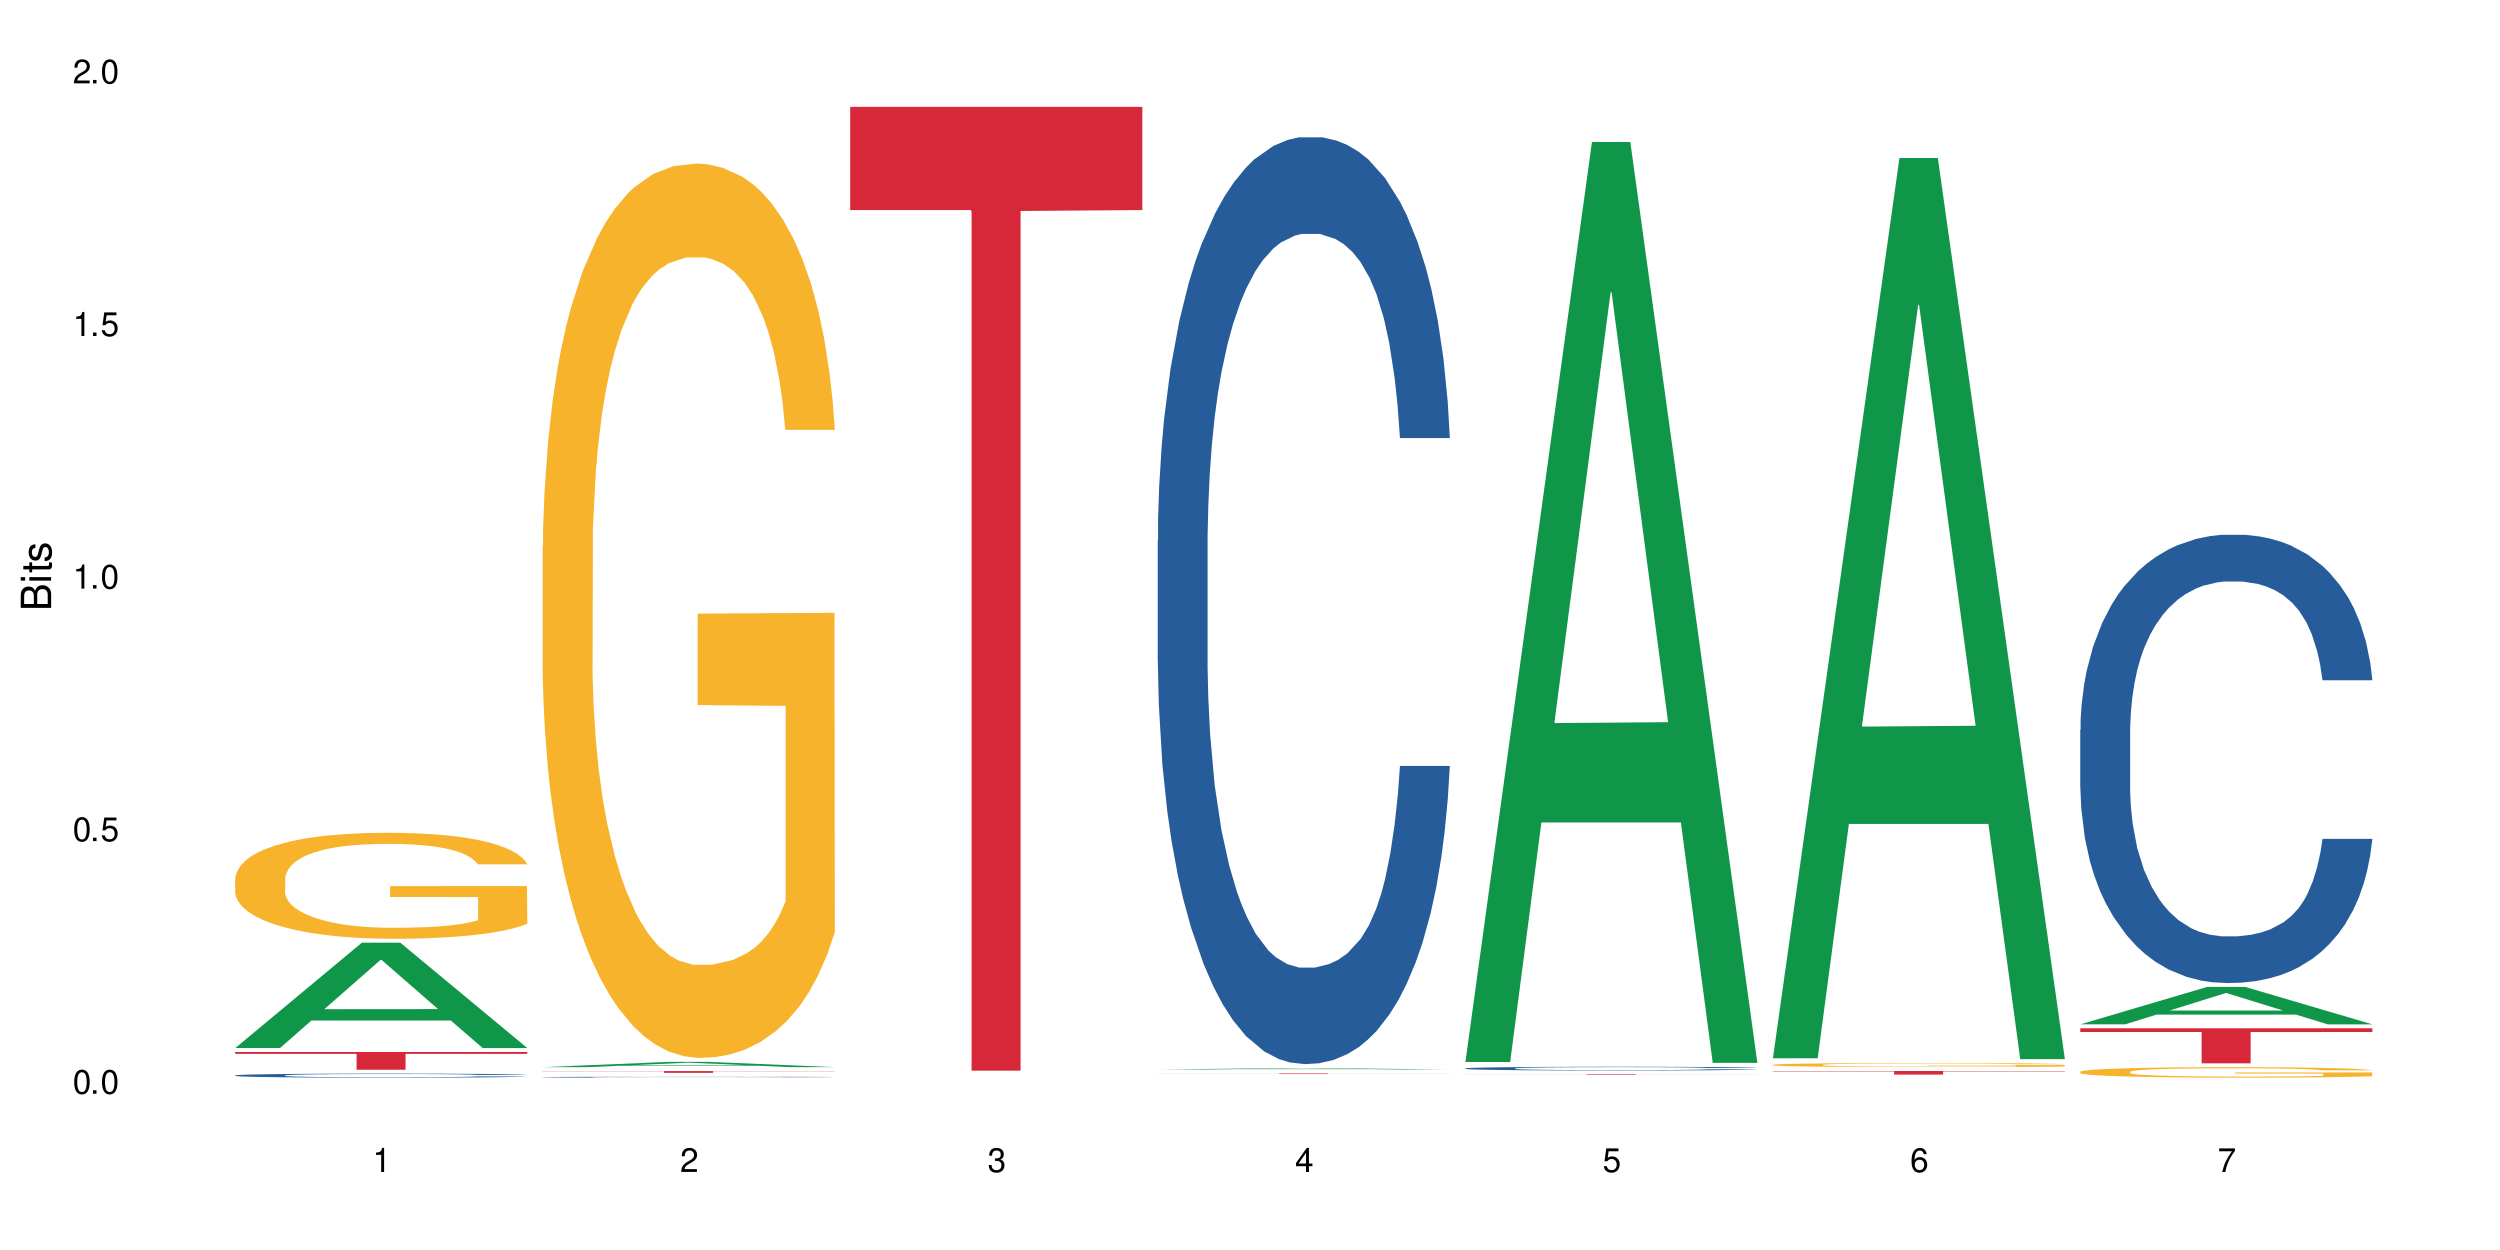 <?xml version="1.0" encoding="UTF-8"?>
<svg xmlns="http://www.w3.org/2000/svg" xmlns:xlink="http://www.w3.org/1999/xlink" width="720" height="360" viewBox="0 0 720 360">
<defs>
<g>
<g id="glyph-0-0">
</g>
<g id="glyph-0-1">
<path d="M 2.641 -6.938 C 2 -6.938 1.422 -6.656 1.078 -6.172 C 0.641 -5.562 0.406 -4.641 0.406 -3.359 C 0.406 -1.016 1.188 0.219 2.641 0.219 C 4.078 0.219 4.859 -1.016 4.859 -3.297 C 4.859 -4.641 4.656 -5.547 4.203 -6.172 C 3.844 -6.656 3.281 -6.938 2.641 -6.938 Z M 2.641 -6.188 C 3.547 -6.188 4 -5.25 4 -3.375 C 4 -1.406 3.562 -0.484 2.625 -0.484 C 1.734 -0.484 1.281 -1.438 1.281 -3.344 C 1.281 -5.25 1.734 -6.188 2.641 -6.188 Z M 2.641 -6.188 "/>
</g>
<g id="glyph-0-2">
<path d="M 1.828 -1 L 0.828 -1 L 0.828 0 L 1.828 0 Z M 1.828 -1 "/>
</g>
<g id="glyph-0-3">
<path d="M 4.562 -6.797 L 1.062 -6.797 L 0.547 -3.094 L 1.328 -3.094 C 1.719 -3.562 2.047 -3.734 2.578 -3.734 C 3.484 -3.734 4.062 -3.109 4.062 -2.094 C 4.062 -1.125 3.484 -0.531 2.578 -0.531 C 1.828 -0.531 1.375 -0.906 1.188 -1.672 L 0.328 -1.672 C 0.453 -1.109 0.547 -0.844 0.75 -0.594 C 1.125 -0.078 1.828 0.219 2.594 0.219 C 3.969 0.219 4.922 -0.781 4.922 -2.219 C 4.922 -3.562 4.031 -4.484 2.719 -4.484 C 2.25 -4.484 1.859 -4.359 1.469 -4.062 L 1.734 -5.969 L 4.562 -5.969 Z M 4.562 -6.797 "/>
</g>
<g id="glyph-0-4">
<path d="M 2.484 -4.938 L 2.484 0 L 3.328 0 L 3.328 -6.938 L 2.766 -6.938 C 2.469 -5.875 2.281 -5.734 0.984 -5.562 L 0.984 -4.938 Z M 2.484 -4.938 "/>
</g>
<g id="glyph-0-5">
<path d="M 4.859 -0.828 L 1.281 -0.828 C 1.359 -1.406 1.672 -1.781 2.5 -2.281 L 3.469 -2.828 C 4.406 -3.344 4.906 -4.062 4.906 -4.906 C 4.906 -5.484 4.672 -6.031 4.266 -6.406 C 3.859 -6.766 3.375 -6.938 2.719 -6.938 C 1.859 -6.938 1.219 -6.625 0.844 -6.031 C 0.609 -5.672 0.5 -5.234 0.484 -4.531 L 1.328 -4.531 C 1.359 -5.016 1.406 -5.281 1.531 -5.516 C 1.75 -5.938 2.188 -6.203 2.703 -6.203 C 3.469 -6.203 4.031 -5.641 4.031 -4.891 C 4.031 -4.344 3.719 -3.859 3.125 -3.516 L 2.234 -3 C 0.812 -2.172 0.406 -1.531 0.328 -0.016 L 4.859 -0.016 Z M 4.859 -0.828 "/>
</g>
<g id="glyph-0-6">
<path d="M 2.125 -3.188 L 2.578 -3.188 C 3.5 -3.188 3.984 -2.766 3.984 -1.922 C 3.984 -1.062 3.469 -0.531 2.594 -0.531 C 1.656 -0.531 1.203 -1 1.156 -2.016 L 0.312 -2.016 C 0.344 -1.453 0.438 -1.094 0.609 -0.781 C 0.953 -0.109 1.625 0.219 2.547 0.219 C 3.953 0.219 4.859 -0.625 4.859 -1.938 C 4.859 -2.828 4.516 -3.297 3.703 -3.594 C 4.344 -3.844 4.656 -4.328 4.656 -5.031 C 4.656 -6.219 3.875 -6.938 2.578 -6.938 C 1.203 -6.938 0.484 -6.172 0.453 -4.703 L 1.297 -4.703 C 1.312 -5.125 1.344 -5.359 1.453 -5.578 C 1.641 -5.969 2.062 -6.203 2.594 -6.203 C 3.344 -6.203 3.797 -5.75 3.797 -5 C 3.797 -4.516 3.609 -4.219 3.25 -4.047 C 3.016 -3.953 2.703 -3.922 2.125 -3.906 Z M 2.125 -3.188 "/>
</g>
<g id="glyph-0-7">
<path d="M 3.141 -1.672 L 3.141 0 L 3.984 0 L 3.984 -1.672 L 4.984 -1.672 L 4.984 -2.438 L 3.984 -2.438 L 3.984 -6.938 L 3.359 -6.938 L 0.266 -2.578 L 0.266 -1.672 Z M 3.141 -2.438 L 1 -2.438 L 3.141 -5.5 Z M 3.141 -2.438 "/>
</g>
<g id="glyph-0-8">
<path d="M 4.781 -5.125 C 4.609 -6.266 3.891 -6.938 2.844 -6.938 C 2.094 -6.938 1.422 -6.578 1.031 -5.953 C 0.594 -5.266 0.406 -4.422 0.406 -3.172 C 0.406 -2 0.578 -1.25 0.984 -0.641 C 1.359 -0.078 1.953 0.219 2.703 0.219 C 3.984 0.219 4.922 -0.75 4.922 -2.094 C 4.922 -3.375 4.062 -4.281 2.844 -4.281 C 2.172 -4.281 1.641 -4.031 1.281 -3.516 C 1.281 -5.234 1.828 -6.188 2.797 -6.188 C 3.391 -6.188 3.797 -5.797 3.938 -5.125 Z M 2.734 -3.531 C 3.547 -3.531 4.062 -2.953 4.062 -2.031 C 4.062 -1.156 3.484 -0.531 2.703 -0.531 C 1.922 -0.531 1.328 -1.188 1.328 -2.078 C 1.328 -2.938 1.906 -3.531 2.734 -3.531 Z M 2.734 -3.531 "/>
</g>
<g id="glyph-0-9">
<path d="M 4.984 -6.797 L 0.438 -6.797 L 0.438 -5.969 L 4.109 -5.969 C 2.5 -3.656 1.828 -2.234 1.328 0 L 2.219 0 C 2.594 -2.172 3.453 -4.047 4.984 -6.094 Z M 4.984 -6.797 "/>
</g>
<g id="glyph-1-0">
</g>
<g id="glyph-1-1">
<path d="M 0 -0.953 L 0 -4.891 C 0 -5.719 -0.234 -6.344 -0.734 -6.797 C -1.188 -7.234 -1.812 -7.469 -2.5 -7.469 C -3.547 -7.469 -4.188 -7 -4.625 -5.875 C -4.984 -6.688 -5.625 -7.094 -6.531 -7.094 C -7.172 -7.094 -7.734 -6.859 -8.141 -6.391 C -8.562 -5.922 -8.75 -5.344 -8.75 -4.5 L -8.75 -0.953 Z M -4.984 -2.062 L -7.766 -2.062 L -7.766 -4.219 C -7.766 -4.844 -7.688 -5.203 -7.453 -5.5 C -7.219 -5.812 -6.859 -5.969 -6.375 -5.969 C -5.891 -5.969 -5.531 -5.812 -5.297 -5.5 C -5.062 -5.203 -4.984 -4.844 -4.984 -4.219 Z M -0.984 -2.062 L -4 -2.062 L -4 -4.781 C -4 -5.766 -3.438 -6.359 -2.484 -6.359 C -1.547 -6.359 -0.984 -5.766 -0.984 -4.781 Z M -0.984 -2.062 "/>
</g>
<g id="glyph-1-2">
<path d="M -6.281 -1.797 L -6.281 -0.797 L 0 -0.797 L 0 -1.797 Z M -8.75 -1.797 L -8.75 -0.797 L -7.484 -0.797 L -7.484 -1.797 Z M -8.75 -1.797 "/>
</g>
<g id="glyph-1-3">
<path d="M -6.281 -3.047 L -6.281 -2.016 L -8.016 -2.016 L -8.016 -1.016 L -6.281 -1.016 L -6.281 -0.172 L -5.469 -0.172 L -5.469 -1.016 L -0.719 -1.016 C -0.078 -1.016 0.281 -1.453 0.281 -2.234 C 0.281 -2.5 0.25 -2.719 0.188 -3.047 L -0.641 -3.047 C -0.609 -2.906 -0.594 -2.766 -0.594 -2.562 C -0.594 -2.141 -0.719 -2.016 -1.156 -2.016 L -5.469 -2.016 L -5.469 -3.047 Z M -6.281 -3.047 "/>
</g>
<g id="glyph-1-4">
<path d="M -4.531 -5.25 C -5.766 -5.25 -6.469 -4.422 -6.469 -2.969 C -6.469 -1.516 -5.719 -0.562 -4.547 -0.562 C -3.562 -0.562 -3.094 -1.062 -2.734 -2.562 L -2.516 -3.484 C -2.344 -4.188 -2.094 -4.469 -1.641 -4.469 C -1.047 -4.469 -0.641 -3.875 -0.641 -3 C -0.641 -2.453 -0.797 -2 -1.062 -1.75 C -1.25 -1.594 -1.422 -1.531 -1.875 -1.469 L -1.875 -0.406 C -0.422 -0.453 0.281 -1.266 0.281 -2.922 C 0.281 -4.5 -0.5 -5.516 -1.719 -5.516 C -2.656 -5.516 -3.172 -4.984 -3.469 -3.734 L -3.703 -2.766 C -3.891 -1.953 -4.156 -1.609 -4.594 -1.609 C -5.188 -1.609 -5.547 -2.125 -5.547 -2.938 C -5.547 -3.75 -5.203 -4.172 -4.531 -4.203 Z M -4.531 -5.25 "/>
</g>
</g>
</defs>
<rect x="-72" y="-36" width="864" height="432" fill="rgb(100%, 100%, 100%)" fill-opacity="1"/>
<path fill-rule="nonzero" fill="rgb(6.275%, 58.824%, 28.235%)" fill-opacity="1" d="M 67.73 301.816 L 67.82 301.789 L 104.227 271.492 L 115.281 271.492 L 151.867 301.844 L 139.012 301.844 L 129.844 293.922 L 89.664 293.922 L 80.676 301.816 L 67.73 301.816 L 93.527 290.645 L 126.156 290.617 L 109.887 276.453 L 109.707 276.426 L 109.527 276.508 L 93.438 290.617 L 93.527 290.645 Z M 67.73 301.816 "/>
<path fill-rule="nonzero" fill="rgb(14.51%, 36.078%, 60%)" fill-opacity="1" d="M 67.73 309.711 L 67.832 309.711 L 67.832 309.684 L 68.141 309.645 L 68.859 309.594 L 69.578 309.559 L 71.426 309.492 L 73.988 309.434 L 76.656 309.387 L 78.605 309.359 L 80.352 309.336 L 84.352 309.297 L 86.918 309.277 L 89.688 309.258 L 93.074 309.238 L 95.535 309.23 L 101.078 309.211 L 105.18 309.203 L 115.238 309.203 L 119.34 309.207 L 122.316 309.211 L 125.598 309.219 L 128.371 309.23 L 133.191 309.254 L 137.5 309.281 L 139.449 309.301 L 142.527 309.332 L 144.891 309.367 L 146.531 309.395 L 148.379 309.434 L 150.02 309.48 L 151.25 309.535 L 151.867 309.582 L 137.5 309.582 L 136.785 309.539 L 135.961 309.504 L 134.422 309.461 L 132.883 309.43 L 130.73 309.398 L 128.781 309.379 L 126.113 309.359 L 123.754 309.348 L 121.289 309.336 L 118.93 309.332 L 114.414 309.324 L 107.234 309.324 L 103.23 309.336 L 101.078 309.344 L 98 309.355 L 95.844 309.371 L 93.281 309.391 L 91.535 309.41 L 89.379 309.438 L 87.84 309.465 L 86.098 309.5 L 85.07 309.523 L 84.148 309.555 L 83.328 309.59 L 82.711 309.629 L 82.301 309.668 L 82.094 309.707 L 82.094 309.871 L 82.301 309.91 L 82.812 309.957 L 84.148 310.02 L 86.098 310.078 L 88.355 310.121 L 90.508 310.156 L 91.742 310.172 L 93.383 310.188 L 95.945 310.207 L 99.641 310.23 L 101.797 310.238 L 105.078 310.246 L 108.465 310.25 L 112.98 310.25 L 116.98 310.246 L 119.648 310.242 L 122.418 310.234 L 126.215 310.215 L 128.574 310.199 L 130.629 310.176 L 132.168 310.156 L 133.191 310.141 L 134.73 310.105 L 135.961 310.07 L 136.887 310.031 L 137.5 309.996 L 151.867 309.996 L 151.25 310.039 L 150.328 310.082 L 149.402 310.113 L 147.969 310.148 L 146.324 310.184 L 143.965 310.219 L 142.016 310.246 L 139.449 310.273 L 137.09 310.293 L 134.527 310.309 L 130.73 310.332 L 128.266 310.344 L 125.598 310.352 L 122.418 310.359 L 118.418 310.367 L 114.109 310.371 L 110.105 310.375 L 105.797 310.371 L 102.617 310.367 L 98.41 310.355 L 93.176 310.34 L 89.379 310.316 L 86.406 310.297 L 83.84 310.277 L 80.969 310.246 L 77.273 310.199 L 75.016 310.164 L 73.477 310.133 L 71.734 310.09 L 70.5 310.055 L 69.066 309.996 L 68.039 309.918 L 67.73 309.859 Z M 67.73 309.711 "/>
<path fill-rule="nonzero" fill="rgb(96.863%, 70.196%, 16.863%)" fill-opacity="1" d="M 67.73 252.922 L 67.832 252.895 L 67.832 252.336 L 68.242 251.082 L 69.27 249.352 L 70.605 247.93 L 72.039 246.816 L 72.965 246.23 L 74.504 245.395 L 75.836 244.781 L 79.223 243.527 L 83.531 242.355 L 85.891 241.855 L 88.559 241.379 L 92.355 240.852 L 94.102 240.656 L 99.438 240.211 L 105.488 239.93 L 112.16 239.848 L 115.238 239.875 L 119.441 239.988 L 125.188 240.293 L 128.473 240.574 L 131.039 240.852 L 133.707 241.215 L 136.988 241.77 L 140.066 242.441 L 142.527 243.109 L 144.992 243.945 L 147.043 244.836 L 148.789 245.812 L 150.328 246.984 L 151.25 247.961 L 151.867 248.934 L 137.605 248.934 L 136.785 247.961 L 135.859 247.207 L 134.32 246.285 L 132.781 245.617 L 131.242 245.09 L 128.371 244.363 L 125.906 243.918 L 122.828 243.527 L 119.855 243.277 L 116.469 243.109 L 114.414 243.055 L 108.977 243.055 L 104.055 243.25 L 101.18 243.473 L 99.129 243.695 L 96.254 244.113 L 94.512 244.445 L 93.484 244.672 L 90.406 245.535 L 88.355 246.316 L 87.227 246.844 L 85.789 247.68 L 84.762 248.434 L 83.633 249.547 L 83.02 250.383 L 82.199 252.281 L 82.094 257.297 L 82.402 258.355 L 83.02 259.5 L 83.84 260.504 L 85.07 261.562 L 86.301 262.371 L 88.457 263.457 L 90.305 264.184 L 91.742 264.656 L 94.512 265.41 L 95.641 265.66 L 98.309 266.16 L 101.078 266.551 L 104.465 266.887 L 107.027 267.055 L 111.133 267.191 L 116.363 267.191 L 122.52 267.027 L 126.422 266.805 L 129.09 266.578 L 130.832 266.383 L 132.988 266.078 L 134.527 265.801 L 135.961 265.492 L 137.707 265.02 L 137.707 258.355 L 112.363 258.328 L 112.363 255.207 L 151.762 255.18 L 151.867 266.078 L 149.711 266.832 L 147.043 267.555 L 144.48 268.113 L 141.812 268.586 L 138.016 269.117 L 134.938 269.449 L 130.215 269.84 L 125.906 270.094 L 121.395 270.258 L 117.391 270.344 L 112.672 270.371 L 108.465 270.316 L 103.949 270.148 L 100.359 269.926 L 97.074 269.645 L 93.793 269.285 L 89.688 268.699 L 87.02 268.223 L 84.25 267.641 L 81.48 266.941 L 79.016 266.191 L 77.375 265.605 L 75.734 264.934 L 73.988 264.098 L 72.348 263.152 L 71.117 262.285 L 69.988 261.312 L 69.168 260.391 L 68.348 259.137 L 67.938 258.133 L 67.73 257.27 Z M 67.73 252.922 "/>
<path fill-rule="nonzero" fill="rgb(83.922%, 15.686%, 22.353%)" fill-opacity="1" d="M 67.73 302.969 L 151.867 302.969 L 151.867 303.516 L 116.801 303.52 L 116.801 308.078 L 102.695 308.078 L 102.695 303.523 L 102.488 303.516 L 67.73 303.516 Z M 67.73 302.969 "/>
<path fill-rule="nonzero" fill="rgb(6.275%, 58.824%, 28.235%)" fill-opacity="1" d="M 156.293 307.34 L 156.383 307.336 L 192.789 305.809 L 203.844 305.809 L 240.43 307.34 L 227.574 307.34 L 218.406 306.941 L 178.227 306.941 L 169.238 307.34 L 156.293 307.34 L 182.094 306.773 L 214.723 306.773 L 198.453 306.059 L 198.273 306.059 L 198.094 306.062 L 182.004 306.773 L 182.094 306.773 Z M 156.293 307.34 "/>
<path fill-rule="nonzero" fill="rgb(14.51%, 36.078%, 60%)" fill-opacity="1" d="M 156.293 310.223 L 156.398 310.223 L 156.398 310.215 L 156.703 310.207 L 157.422 310.195 L 158.141 310.188 L 159.988 310.172 L 162.555 310.16 L 165.223 310.148 L 167.172 310.141 L 168.914 310.137 L 172.918 310.129 L 175.48 310.125 L 178.25 310.117 L 181.637 310.113 L 184.102 310.113 L 189.641 310.109 L 193.746 310.105 L 207.902 310.105 L 210.879 310.109 L 214.164 310.109 L 216.934 310.113 L 221.754 310.117 L 226.066 310.125 L 228.016 310.129 L 231.094 310.137 L 233.453 310.145 L 235.094 310.148 L 236.941 310.16 L 238.582 310.168 L 239.812 310.184 L 240.43 310.191 L 226.066 310.191 L 225.348 310.184 L 224.527 310.176 L 222.988 310.164 L 221.449 310.16 L 219.293 310.152 L 217.344 310.148 L 214.676 310.141 L 212.316 310.141 L 209.855 310.137 L 207.492 310.137 L 202.98 310.133 L 195.797 310.133 L 191.797 310.137 L 189.641 310.137 L 186.562 310.141 L 184.406 310.145 L 181.844 310.148 L 180.098 310.152 L 177.945 310.16 L 176.406 310.164 L 174.66 310.172 L 173.633 310.18 L 172.711 310.188 L 171.891 310.195 L 171.273 310.203 L 170.863 310.211 L 170.66 310.223 L 170.66 310.258 L 170.863 310.27 L 171.379 310.277 L 172.711 310.293 L 174.66 310.305 L 176.918 310.316 L 179.074 310.324 L 180.305 310.328 L 181.945 310.332 L 184.512 310.336 L 188.203 310.34 L 190.359 310.344 L 208.211 310.344 L 210.98 310.34 L 214.777 310.336 L 217.137 310.332 L 219.191 310.328 L 220.73 310.324 L 221.754 310.32 L 223.293 310.312 L 224.527 310.305 L 225.449 310.297 L 226.066 310.289 L 240.43 310.289 L 239.812 310.297 L 238.891 310.309 L 237.969 310.312 L 236.531 310.324 L 234.891 310.328 L 232.527 310.34 L 230.578 310.344 L 228.016 310.352 L 225.656 310.355 L 223.09 310.359 L 219.293 310.363 L 216.832 310.367 L 214.164 310.367 L 210.98 310.371 L 206.98 310.371 L 202.672 310.375 L 198.668 310.375 L 194.359 310.371 L 186.973 310.371 L 181.738 310.367 L 177.945 310.359 L 174.969 310.355 L 172.402 310.352 L 169.531 310.344 L 165.836 310.332 L 163.578 310.324 L 162.039 310.32 L 160.297 310.309 L 159.066 310.301 L 157.629 310.285 L 156.602 310.27 L 156.293 310.258 Z M 156.293 310.223 "/>
<path fill-rule="nonzero" fill="rgb(96.863%, 70.196%, 16.863%)" fill-opacity="1" d="M 156.293 157.43 L 156.398 157.195 L 156.398 152.488 L 156.809 141.906 L 157.832 127.32 L 159.168 115.324 L 160.605 105.914 L 161.527 100.973 L 163.066 93.918 L 164.398 88.742 L 167.785 78.156 L 172.094 68.277 L 174.457 64.043 L 177.121 60.043 L 180.918 55.574 L 182.664 53.926 L 188 50.164 L 194.051 47.812 L 200.723 47.105 L 203.801 47.34 L 208.008 48.281 L 213.754 50.871 L 217.035 53.223 L 219.602 55.574 L 222.27 58.633 L 225.551 63.336 L 228.629 68.98 L 231.094 74.629 L 233.555 81.684 L 235.605 89.211 L 237.352 97.445 L 238.891 107.324 L 239.812 115.559 L 240.43 123.793 L 226.168 123.793 L 225.348 115.559 L 224.422 109.207 L 222.883 101.445 L 221.344 95.801 L 219.805 91.328 L 216.934 85.215 L 214.473 81.449 L 211.395 78.156 L 208.418 76.039 L 205.031 74.629 L 202.98 74.156 L 197.543 74.156 L 192.617 75.805 L 189.742 77.688 L 187.691 79.566 L 184.816 83.098 L 183.074 85.918 L 182.047 87.801 L 178.969 95.094 L 176.918 101.68 L 175.789 106.148 L 174.352 113.207 L 173.328 119.559 L 172.199 128.969 L 171.582 136.023 L 170.762 152.02 L 170.66 194.363 L 170.965 203.301 L 171.582 212.945 L 172.402 221.414 L 173.633 230.352 L 174.867 237.176 L 177.02 246.348 L 178.867 252.465 L 180.305 256.465 L 183.074 262.816 L 184.203 264.934 L 186.871 269.168 L 189.641 272.461 L 193.027 275.281 L 195.59 276.695 L 199.695 277.871 L 204.93 277.871 L 211.086 276.457 L 214.984 274.578 L 217.652 272.695 L 219.395 271.047 L 221.551 268.461 L 223.09 266.109 L 224.527 263.52 L 226.27 259.52 L 226.27 203.301 L 200.926 203.066 L 200.926 176.719 L 240.328 176.484 L 240.43 268.461 L 238.273 274.812 L 235.605 280.926 L 233.043 285.633 L 230.375 289.633 L 226.578 294.102 L 223.5 296.922 L 218.781 300.219 L 214.473 302.332 L 209.957 303.746 L 205.953 304.449 L 201.234 304.688 L 197.027 304.215 L 192.512 302.805 L 188.922 300.922 L 185.641 298.57 L 182.355 295.512 L 178.25 290.574 L 175.582 286.574 L 172.812 281.633 L 170.043 275.754 L 167.582 269.402 L 165.938 264.461 L 164.297 258.816 L 162.555 251.758 L 160.91 243.762 L 159.68 236.469 L 158.551 228.234 L 157.73 220.473 L 156.91 209.887 L 156.5 201.418 L 156.293 194.125 Z M 156.293 157.43 "/>
<path fill-rule="nonzero" fill="rgb(83.922%, 15.686%, 22.353%)" fill-opacity="1" d="M 156.293 308.465 L 240.43 308.465 L 240.43 308.52 L 205.363 308.52 L 205.363 308.984 L 191.258 308.984 L 191.258 308.52 L 156.293 308.52 Z M 156.293 308.465 "/>
<path fill-rule="nonzero" fill="rgb(83.922%, 15.686%, 22.353%)" fill-opacity="1" d="M 244.859 30.785 L 328.992 30.785 L 328.992 60.496 L 293.93 60.758 L 293.93 308.359 L 279.82 308.359 L 279.82 61.02 L 279.617 60.496 L 244.859 60.496 Z M 244.859 30.785 "/>
<path fill-rule="nonzero" fill="rgb(6.275%, 58.824%, 28.235%)" fill-opacity="1" d="M 333.422 308.035 L 333.512 308.031 L 369.914 307.598 L 380.973 307.598 L 417.555 308.035 L 404.703 308.035 L 395.535 307.918 L 355.355 307.918 L 346.363 308.035 L 333.422 308.035 L 359.219 307.871 L 391.848 307.871 L 375.578 307.668 L 375.219 307.668 L 359.129 307.871 L 359.219 307.871 Z M 333.422 308.035 "/>
<path fill-rule="nonzero" fill="rgb(14.51%, 36.078%, 60%)" fill-opacity="1" d="M 333.422 155.691 L 333.523 155.449 L 333.523 149.594 L 333.832 140.32 L 334.551 128.609 L 335.27 120.559 L 337.113 106.164 L 339.68 92.258 L 342.348 81.523 L 344.297 75.18 L 346.043 70.297 L 350.043 61.27 L 352.609 56.637 L 355.379 52.488 L 358.766 48.34 L 361.227 45.898 L 366.766 41.996 L 370.871 40.289 L 374.051 39.559 L 380.926 39.559 L 385.031 40.531 L 388.008 41.754 L 391.289 43.703 L 394.059 45.898 L 398.883 51.27 L 403.191 58.098 L 405.141 62.004 L 408.219 69.566 L 410.578 76.887 L 412.223 83.23 L 414.066 92.258 L 415.711 103.234 L 416.941 115.68 L 417.555 126.172 L 403.191 126.172 L 402.473 116.41 L 401.652 108.848 L 400.113 98.844 L 398.574 91.77 L 396.422 84.695 L 394.469 80.059 L 391.805 75.422 L 389.441 72.496 L 386.98 70.297 L 384.621 68.836 L 380.105 67.371 L 374.875 67.371 L 372.922 67.859 L 368.922 69.812 L 366.766 71.52 L 363.688 74.934 L 361.535 78.105 L 358.969 82.984 L 357.227 87.133 L 355.07 93.477 L 353.531 99.09 L 351.789 107.141 L 350.762 113.238 L 349.836 120.07 L 349.016 128.121 L 348.402 136.66 L 347.992 145.688 L 347.785 154.473 L 347.785 192.289 L 347.992 201.074 L 348.504 211.32 L 349.836 226.203 L 351.789 239.133 L 354.043 249.383 L 356.199 256.703 L 357.43 260.117 L 359.07 264.02 L 361.637 268.902 L 365.332 273.781 L 367.484 275.73 L 370.77 277.684 L 374.156 278.66 L 378.668 278.66 L 382.672 277.684 L 385.34 276.465 L 388.109 274.512 L 391.906 270.363 L 394.266 266.461 L 396.316 261.824 L 397.855 257.188 L 398.883 253.285 L 400.422 245.723 L 401.652 237.426 L 402.578 228.887 L 403.191 220.594 L 417.555 220.594 L 416.941 230.352 L 416.016 239.867 L 415.094 246.941 L 413.656 255.48 L 412.016 263.043 L 409.656 271.586 L 407.707 277.195 L 405.141 283.297 L 402.781 287.93 L 400.215 292.078 L 396.422 296.957 L 393.957 299.398 L 391.289 301.594 L 388.109 303.547 L 384.109 305.254 L 379.797 306.23 L 375.797 306.473 L 371.488 305.984 L 368.305 305.012 L 364.102 302.812 L 358.867 298.422 L 355.07 293.785 L 352.094 289.152 L 349.531 284.27 L 346.656 277.684 L 342.965 266.949 L 340.707 258.652 L 339.168 251.82 L 337.422 242.305 L 336.191 233.766 L 334.754 220.105 L 333.73 202.781 L 333.422 189.363 Z M 333.422 155.691 "/>
<path fill-rule="nonzero" fill="rgb(83.922%, 15.686%, 22.353%)" fill-opacity="1" d="M 333.422 309.156 L 417.555 309.156 L 417.555 309.176 L 382.492 309.176 L 382.492 309.332 L 368.383 309.332 L 368.383 309.176 L 333.422 309.176 Z M 333.422 309.156 "/>
<path fill-rule="nonzero" fill="rgb(6.275%, 58.824%, 28.235%)" fill-opacity="1" d="M 421.984 305.855 L 422.074 305.605 L 458.48 40.902 L 469.535 40.902 L 506.121 306.105 L 493.266 306.105 L 484.098 236.879 L 443.918 236.879 L 434.93 305.855 L 421.984 305.855 L 447.781 208.242 L 480.41 207.992 L 464.141 84.234 L 463.961 83.984 L 463.781 84.73 L 447.691 207.992 L 447.781 208.242 Z M 421.984 305.855 "/>
<path fill-rule="nonzero" fill="rgb(14.51%, 36.078%, 60%)" fill-opacity="1" d="M 421.984 307.695 L 422.086 307.695 L 422.086 307.672 L 422.395 307.633 L 423.113 307.586 L 423.832 307.555 L 425.68 307.496 L 428.242 307.441 L 430.91 307.398 L 432.859 307.371 L 434.605 307.352 L 438.605 307.316 L 441.172 307.297 L 443.941 307.281 L 447.328 307.262 L 449.789 307.254 L 455.332 307.238 L 459.434 307.23 L 462.617 307.227 L 469.488 307.227 L 473.594 307.23 L 476.57 307.238 L 479.852 307.246 L 482.625 307.254 L 487.445 307.273 L 491.754 307.301 L 493.703 307.32 L 496.781 307.348 L 499.145 307.379 L 500.785 307.402 L 502.633 307.441 L 504.273 307.484 L 505.504 307.535 L 506.121 307.578 L 491.754 307.578 L 491.035 307.539 L 490.215 307.508 L 488.676 307.469 L 487.137 307.438 L 484.984 307.41 L 483.035 307.391 L 480.367 307.371 L 478.008 307.359 L 475.543 307.352 L 473.184 307.348 L 468.668 307.34 L 463.438 307.34 L 461.488 307.344 L 457.484 307.352 L 455.332 307.355 L 452.254 307.371 L 450.098 307.383 L 447.531 307.402 L 445.789 307.418 L 443.633 307.445 L 442.094 307.469 L 440.352 307.5 L 439.324 307.523 L 438.402 307.551 L 437.582 307.586 L 436.965 307.621 L 436.555 307.656 L 436.348 307.691 L 436.348 307.844 L 436.555 307.879 L 437.066 307.922 L 438.402 307.98 L 440.352 308.031 L 442.609 308.074 L 444.762 308.102 L 445.992 308.117 L 447.637 308.133 L 450.199 308.152 L 453.895 308.172 L 456.051 308.18 L 459.332 308.188 L 462.719 308.191 L 467.234 308.191 L 471.234 308.188 L 473.902 308.184 L 476.672 308.176 L 480.469 308.16 L 482.828 308.145 L 484.879 308.125 L 486.418 308.105 L 487.445 308.09 L 488.984 308.059 L 490.215 308.027 L 491.141 307.992 L 491.754 307.957 L 506.121 307.957 L 505.504 307.996 L 504.582 308.035 L 503.656 308.062 L 502.223 308.098 L 500.578 308.129 L 498.219 308.164 L 496.27 308.188 L 493.703 308.211 L 491.344 308.23 L 488.781 308.246 L 484.984 308.266 L 482.52 308.277 L 479.852 308.285 L 476.672 308.293 L 472.672 308.301 L 468.363 308.305 L 464.359 308.305 L 460.051 308.301 L 456.871 308.297 L 452.664 308.289 L 447.43 308.27 L 443.633 308.254 L 440.66 308.234 L 438.094 308.215 L 435.219 308.188 L 431.527 308.145 L 429.27 308.109 L 427.73 308.082 L 425.984 308.047 L 424.754 308.012 L 423.32 307.957 L 422.293 307.887 L 421.984 307.832 Z M 421.984 307.695 "/>
<path fill-rule="nonzero" fill="rgb(83.922%, 15.686%, 22.353%)" fill-opacity="1" d="M 421.984 309.426 L 506.121 309.426 L 506.121 309.445 L 471.055 309.445 L 471.055 309.598 L 456.945 309.598 L 456.945 309.445 L 421.984 309.445 Z M 421.984 309.426 "/>
<path fill-rule="nonzero" fill="rgb(6.275%, 58.824%, 28.235%)" fill-opacity="1" d="M 510.547 304.789 L 510.637 304.547 L 547.043 45.496 L 558.098 45.496 L 594.684 305.031 L 581.828 305.031 L 572.66 237.285 L 532.48 237.285 L 523.492 304.789 L 510.547 304.789 L 536.348 209.262 L 568.977 209.016 L 552.707 87.898 L 552.527 87.656 L 552.348 88.387 L 536.258 209.016 L 536.348 209.262 Z M 510.547 304.789 "/>
<path fill-rule="nonzero" fill="rgb(96.863%, 70.196%, 16.863%)" fill-opacity="1" d="M 510.547 306.656 L 510.652 306.652 L 510.652 306.633 L 511.062 306.586 L 512.086 306.52 L 513.422 306.465 L 514.855 306.422 L 515.781 306.398 L 517.32 306.367 L 518.652 306.344 L 522.039 306.297 L 526.348 306.25 L 528.707 306.234 L 531.375 306.215 L 535.172 306.195 L 536.918 306.188 L 542.254 306.168 L 548.305 306.16 L 554.977 306.156 L 558.055 306.156 L 562.262 306.16 L 568.008 306.172 L 571.289 306.184 L 573.855 306.195 L 576.523 306.207 L 579.805 306.23 L 582.883 306.254 L 585.348 306.281 L 587.809 306.312 L 589.859 306.348 L 591.605 306.383 L 593.145 306.43 L 594.066 306.465 L 594.684 306.504 L 580.422 306.504 L 579.602 306.465 L 578.676 306.438 L 577.137 306.402 L 575.598 306.375 L 574.059 306.355 L 571.188 306.328 L 568.723 306.312 L 565.645 306.297 L 562.672 306.285 L 559.285 306.281 L 557.234 306.277 L 551.793 306.277 L 546.871 306.285 L 543.996 306.293 L 541.945 306.305 L 539.07 306.32 L 537.328 306.332 L 536.301 306.34 L 533.223 306.375 L 531.172 306.402 L 530.043 306.422 L 528.605 306.457 L 527.582 306.484 L 526.453 306.527 L 525.836 306.559 L 525.016 306.629 L 524.914 306.824 L 525.219 306.863 L 525.836 306.906 L 526.656 306.945 L 527.887 306.984 L 529.121 307.016 L 531.273 307.059 L 533.121 307.086 L 534.559 307.105 L 537.328 307.133 L 538.457 307.141 L 541.125 307.16 L 543.895 307.176 L 547.281 307.188 L 549.844 307.195 L 553.949 307.199 L 559.184 307.199 L 565.34 307.195 L 569.238 307.188 L 571.906 307.176 L 573.648 307.168 L 575.805 307.156 L 577.344 307.148 L 578.781 307.137 L 580.523 307.117 L 580.523 306.863 L 555.18 306.863 L 555.18 306.742 L 594.582 306.742 L 594.684 307.156 L 592.527 307.188 L 589.859 307.215 L 587.297 307.234 L 584.629 307.254 L 580.832 307.273 L 577.754 307.285 L 573.035 307.301 L 568.723 307.312 L 564.211 307.316 L 560.207 307.32 L 551.281 307.32 L 546.766 307.312 L 543.176 307.305 L 539.895 307.293 L 536.609 307.281 L 532.504 307.258 L 529.836 307.238 L 527.066 307.219 L 524.297 307.191 L 521.836 307.164 L 520.191 307.141 L 518.551 307.113 L 516.809 307.082 L 515.164 307.047 L 513.934 307.012 L 512.805 306.977 L 511.984 306.941 L 511.164 306.895 L 510.754 306.855 L 510.547 306.82 Z M 510.547 306.656 "/>
<path fill-rule="nonzero" fill="rgb(83.922%, 15.686%, 22.353%)" fill-opacity="1" d="M 510.547 308.445 L 594.684 308.445 L 594.684 308.555 L 559.617 308.559 L 559.617 309.484 L 545.512 309.484 L 545.512 308.559 L 545.305 308.555 L 510.547 308.555 Z M 510.547 308.445 "/>
<path fill-rule="nonzero" fill="rgb(6.275%, 58.824%, 28.235%)" fill-opacity="1" d="M 599.113 295.008 L 599.203 294.996 L 635.605 284.246 L 646.664 284.246 L 683.246 295.02 L 670.395 295.02 L 661.223 292.207 L 621.043 292.207 L 612.055 295.008 L 599.113 295.008 L 624.91 291.043 L 657.539 291.035 L 641.27 286.008 L 641.09 285.996 L 640.91 286.027 L 624.82 291.035 L 624.91 291.043 Z M 599.113 295.008 "/>
<path fill-rule="nonzero" fill="rgb(14.51%, 36.078%, 60%)" fill-opacity="1" d="M 599.113 210.199 L 599.215 210.082 L 599.215 207.246 L 599.523 202.766 L 600.238 197.098 L 600.957 193.207 L 602.805 186.242 L 605.371 179.516 L 608.039 174.324 L 609.988 171.258 L 611.73 168.895 L 615.734 164.531 L 618.297 162.289 L 621.07 160.281 L 624.453 158.277 L 626.918 157.098 L 632.457 155.207 L 636.562 154.383 L 639.742 154.027 L 646.617 154.027 L 650.723 154.5 L 653.695 155.09 L 656.98 156.035 L 659.75 157.098 L 664.574 159.691 L 668.883 162.996 L 670.832 164.883 L 673.91 168.543 L 676.27 172.082 L 677.91 175.152 L 679.758 179.516 L 681.398 184.828 L 682.633 190.844 L 683.246 195.918 L 668.883 195.918 L 668.164 191.199 L 667.344 187.543 L 665.805 182.703 L 664.266 179.281 L 662.109 175.859 L 660.16 173.617 L 657.492 171.375 L 655.133 169.957 L 652.672 168.895 L 650.312 168.188 L 645.797 167.48 L 640.562 167.48 L 638.613 167.715 L 634.613 168.66 L 632.457 169.488 L 629.379 171.137 L 627.227 172.672 L 624.66 175.031 L 622.914 177.039 L 620.762 180.105 L 619.223 182.82 L 617.477 186.715 L 616.453 189.664 L 615.527 192.969 L 614.707 196.863 L 614.09 200.992 L 613.68 205.359 L 613.477 209.609 L 613.477 227.898 L 613.68 232.148 L 614.195 237.102 L 615.527 244.301 L 617.477 250.555 L 619.734 255.512 L 621.891 259.051 L 623.121 260.703 L 624.762 262.594 L 627.328 264.953 L 631.02 267.312 L 633.176 268.258 L 636.461 269.199 L 639.844 269.672 L 644.359 269.672 L 648.359 269.199 L 651.027 268.609 L 653.801 267.668 L 657.594 265.66 L 659.957 263.773 L 662.008 261.531 L 663.547 259.289 L 664.574 257.398 L 666.113 253.742 L 667.344 249.73 L 668.266 245.598 L 668.883 241.586 L 683.246 241.586 L 682.633 246.309 L 681.707 250.91 L 680.785 254.332 L 679.348 258.461 L 677.707 262.121 L 675.348 266.25 L 673.398 268.965 L 670.832 271.914 L 668.473 274.156 L 665.906 276.164 L 662.109 278.523 L 659.648 279.703 L 656.98 280.766 L 653.801 281.711 L 649.797 282.535 L 645.488 283.008 L 641.488 283.125 L 637.176 282.891 L 633.996 282.418 L 629.789 281.355 L 624.559 279.23 L 620.762 276.988 L 617.785 274.746 L 615.219 272.387 L 612.348 269.199 L 608.652 264.008 L 606.395 259.996 L 604.855 256.691 L 603.113 252.09 L 601.883 247.961 L 600.445 241.352 L 599.418 232.973 L 599.113 226.484 Z M 599.113 210.199 "/>
<path fill-rule="nonzero" fill="rgb(96.863%, 70.196%, 16.863%)" fill-opacity="1" d="M 599.113 308.648 L 599.215 308.645 L 599.215 308.59 L 599.625 308.465 L 600.652 308.297 L 601.984 308.156 L 603.422 308.047 L 604.344 307.988 L 605.883 307.906 L 607.219 307.844 L 610.602 307.719 L 614.914 307.605 L 617.273 307.555 L 619.941 307.508 L 623.738 307.457 L 625.48 307.438 L 630.816 307.391 L 636.871 307.363 L 643.539 307.355 L 646.617 307.359 L 650.824 307.371 L 656.57 307.402 L 659.852 307.43 L 662.418 307.457 L 665.086 307.492 L 668.367 307.547 L 671.445 307.613 L 673.91 307.68 L 676.371 307.762 L 678.426 307.848 L 680.168 307.945 L 681.707 308.062 L 682.633 308.156 L 683.246 308.254 L 668.984 308.254 L 668.164 308.156 L 667.242 308.082 L 665.703 307.992 L 664.164 307.926 L 662.625 307.875 L 659.75 307.805 L 657.289 307.758 L 654.211 307.719 L 651.234 307.695 L 647.848 307.68 L 645.797 307.672 L 640.359 307.672 L 635.434 307.691 L 632.559 307.715 L 630.508 307.738 L 627.637 307.777 L 625.891 307.812 L 624.863 307.832 L 621.785 307.918 L 619.734 307.996 L 618.605 308.047 L 617.168 308.129 L 616.145 308.203 L 615.016 308.316 L 614.398 308.398 L 613.578 308.586 L 613.477 309.082 L 613.785 309.188 L 614.398 309.301 L 615.219 309.398 L 616.453 309.504 L 617.684 309.582 L 619.836 309.691 L 621.684 309.762 L 623.121 309.809 L 625.891 309.883 L 627.02 309.906 L 629.688 309.957 L 632.457 309.996 L 635.844 310.027 L 638.41 310.047 L 642.512 310.059 L 647.746 310.059 L 653.902 310.043 L 657.801 310.02 L 660.469 310 L 662.211 309.98 L 664.367 309.949 L 665.906 309.922 L 667.344 309.891 L 669.086 309.844 L 669.086 309.188 L 643.742 309.184 L 643.742 308.875 L 683.145 308.871 L 683.246 309.949 L 681.094 310.023 L 678.426 310.094 L 675.859 310.148 L 673.191 310.195 L 669.395 310.25 L 666.316 310.281 L 661.598 310.32 L 657.289 310.348 L 652.773 310.363 L 648.773 310.371 L 644.051 310.375 L 639.844 310.367 L 635.332 310.352 L 631.738 310.328 L 628.457 310.301 L 625.172 310.266 L 621.07 310.207 L 618.402 310.16 L 615.629 310.102 L 612.859 310.035 L 610.398 309.961 L 608.758 309.902 L 607.113 309.836 L 605.371 309.754 L 603.73 309.66 L 602.496 309.574 L 601.367 309.477 L 600.547 309.387 L 599.727 309.262 L 599.316 309.164 L 599.113 309.078 Z M 599.113 308.648 "/>
<path fill-rule="nonzero" fill="rgb(83.922%, 15.686%, 22.353%)" fill-opacity="1" d="M 599.113 296.141 L 683.246 296.141 L 683.246 297.223 L 648.184 297.23 L 648.184 306.234 L 634.074 306.234 L 634.074 297.238 L 633.871 297.223 L 599.113 297.223 Z M 599.113 296.141 "/>
<g fill="rgb(0%, 0%, 0%)" fill-opacity="1">
<use xlink:href="#glyph-0-1" x="20.965" y="314.993"/>
<use xlink:href="#glyph-0-2" x="25.965" y="314.993"/>
<use xlink:href="#glyph-0-1" x="28.965" y="314.993"/>
</g>
<g fill="rgb(0%, 0%, 0%)" fill-opacity="1">
<use xlink:href="#glyph-0-1" x="20.965" y="242.251"/>
<use xlink:href="#glyph-0-2" x="25.965" y="242.251"/>
<use xlink:href="#glyph-0-3" x="28.965" y="242.251"/>
</g>
<g fill="rgb(0%, 0%, 0%)" fill-opacity="1">
<use xlink:href="#glyph-0-4" x="20.965" y="169.509"/>
<use xlink:href="#glyph-0-2" x="25.965" y="169.509"/>
<use xlink:href="#glyph-0-1" x="28.965" y="169.509"/>
</g>
<g fill="rgb(0%, 0%, 0%)" fill-opacity="1">
<use xlink:href="#glyph-0-4" x="20.965" y="96.767"/>
<use xlink:href="#glyph-0-2" x="25.965" y="96.767"/>
<use xlink:href="#glyph-0-3" x="28.965" y="96.767"/>
</g>
<g fill="rgb(0%, 0%, 0%)" fill-opacity="1">
<use xlink:href="#glyph-0-5" x="20.965" y="24.024"/>
<use xlink:href="#glyph-0-2" x="25.965" y="24.024"/>
<use xlink:href="#glyph-0-1" x="28.965" y="24.024"/>
</g>
<g fill="rgb(0%, 0%, 0%)" fill-opacity="1">
<use xlink:href="#glyph-0-4" x="107.297" y="337.532"/>
</g>
<g fill="rgb(0%, 0%, 0%)" fill-opacity="1">
<use xlink:href="#glyph-0-5" x="195.863" y="337.532"/>
</g>
<g fill="rgb(0%, 0%, 0%)" fill-opacity="1">
<use xlink:href="#glyph-0-6" x="284.426" y="337.532"/>
</g>
<g fill="rgb(0%, 0%, 0%)" fill-opacity="1">
<use xlink:href="#glyph-0-7" x="372.988" y="337.532"/>
</g>
<g fill="rgb(0%, 0%, 0%)" fill-opacity="1">
<use xlink:href="#glyph-0-3" x="461.551" y="337.532"/>
</g>
<g fill="rgb(0%, 0%, 0%)" fill-opacity="1">
<use xlink:href="#glyph-0-8" x="550.117" y="337.532"/>
</g>
<g fill="rgb(0%, 0%, 0%)" fill-opacity="1">
<use xlink:href="#glyph-0-9" x="638.68" y="337.532"/>
</g>
<g fill="rgb(0%, 0%, 0%)" fill-opacity="1">
<use xlink:href="#glyph-1-1" x="14.725" y="176.012"/>
<use xlink:href="#glyph-1-2" x="14.725" y="168.012"/>
<use xlink:href="#glyph-1-3" x="14.725" y="165.012"/>
<use xlink:href="#glyph-1-4" x="14.725" y="162.012"/>
</g>
</svg>
